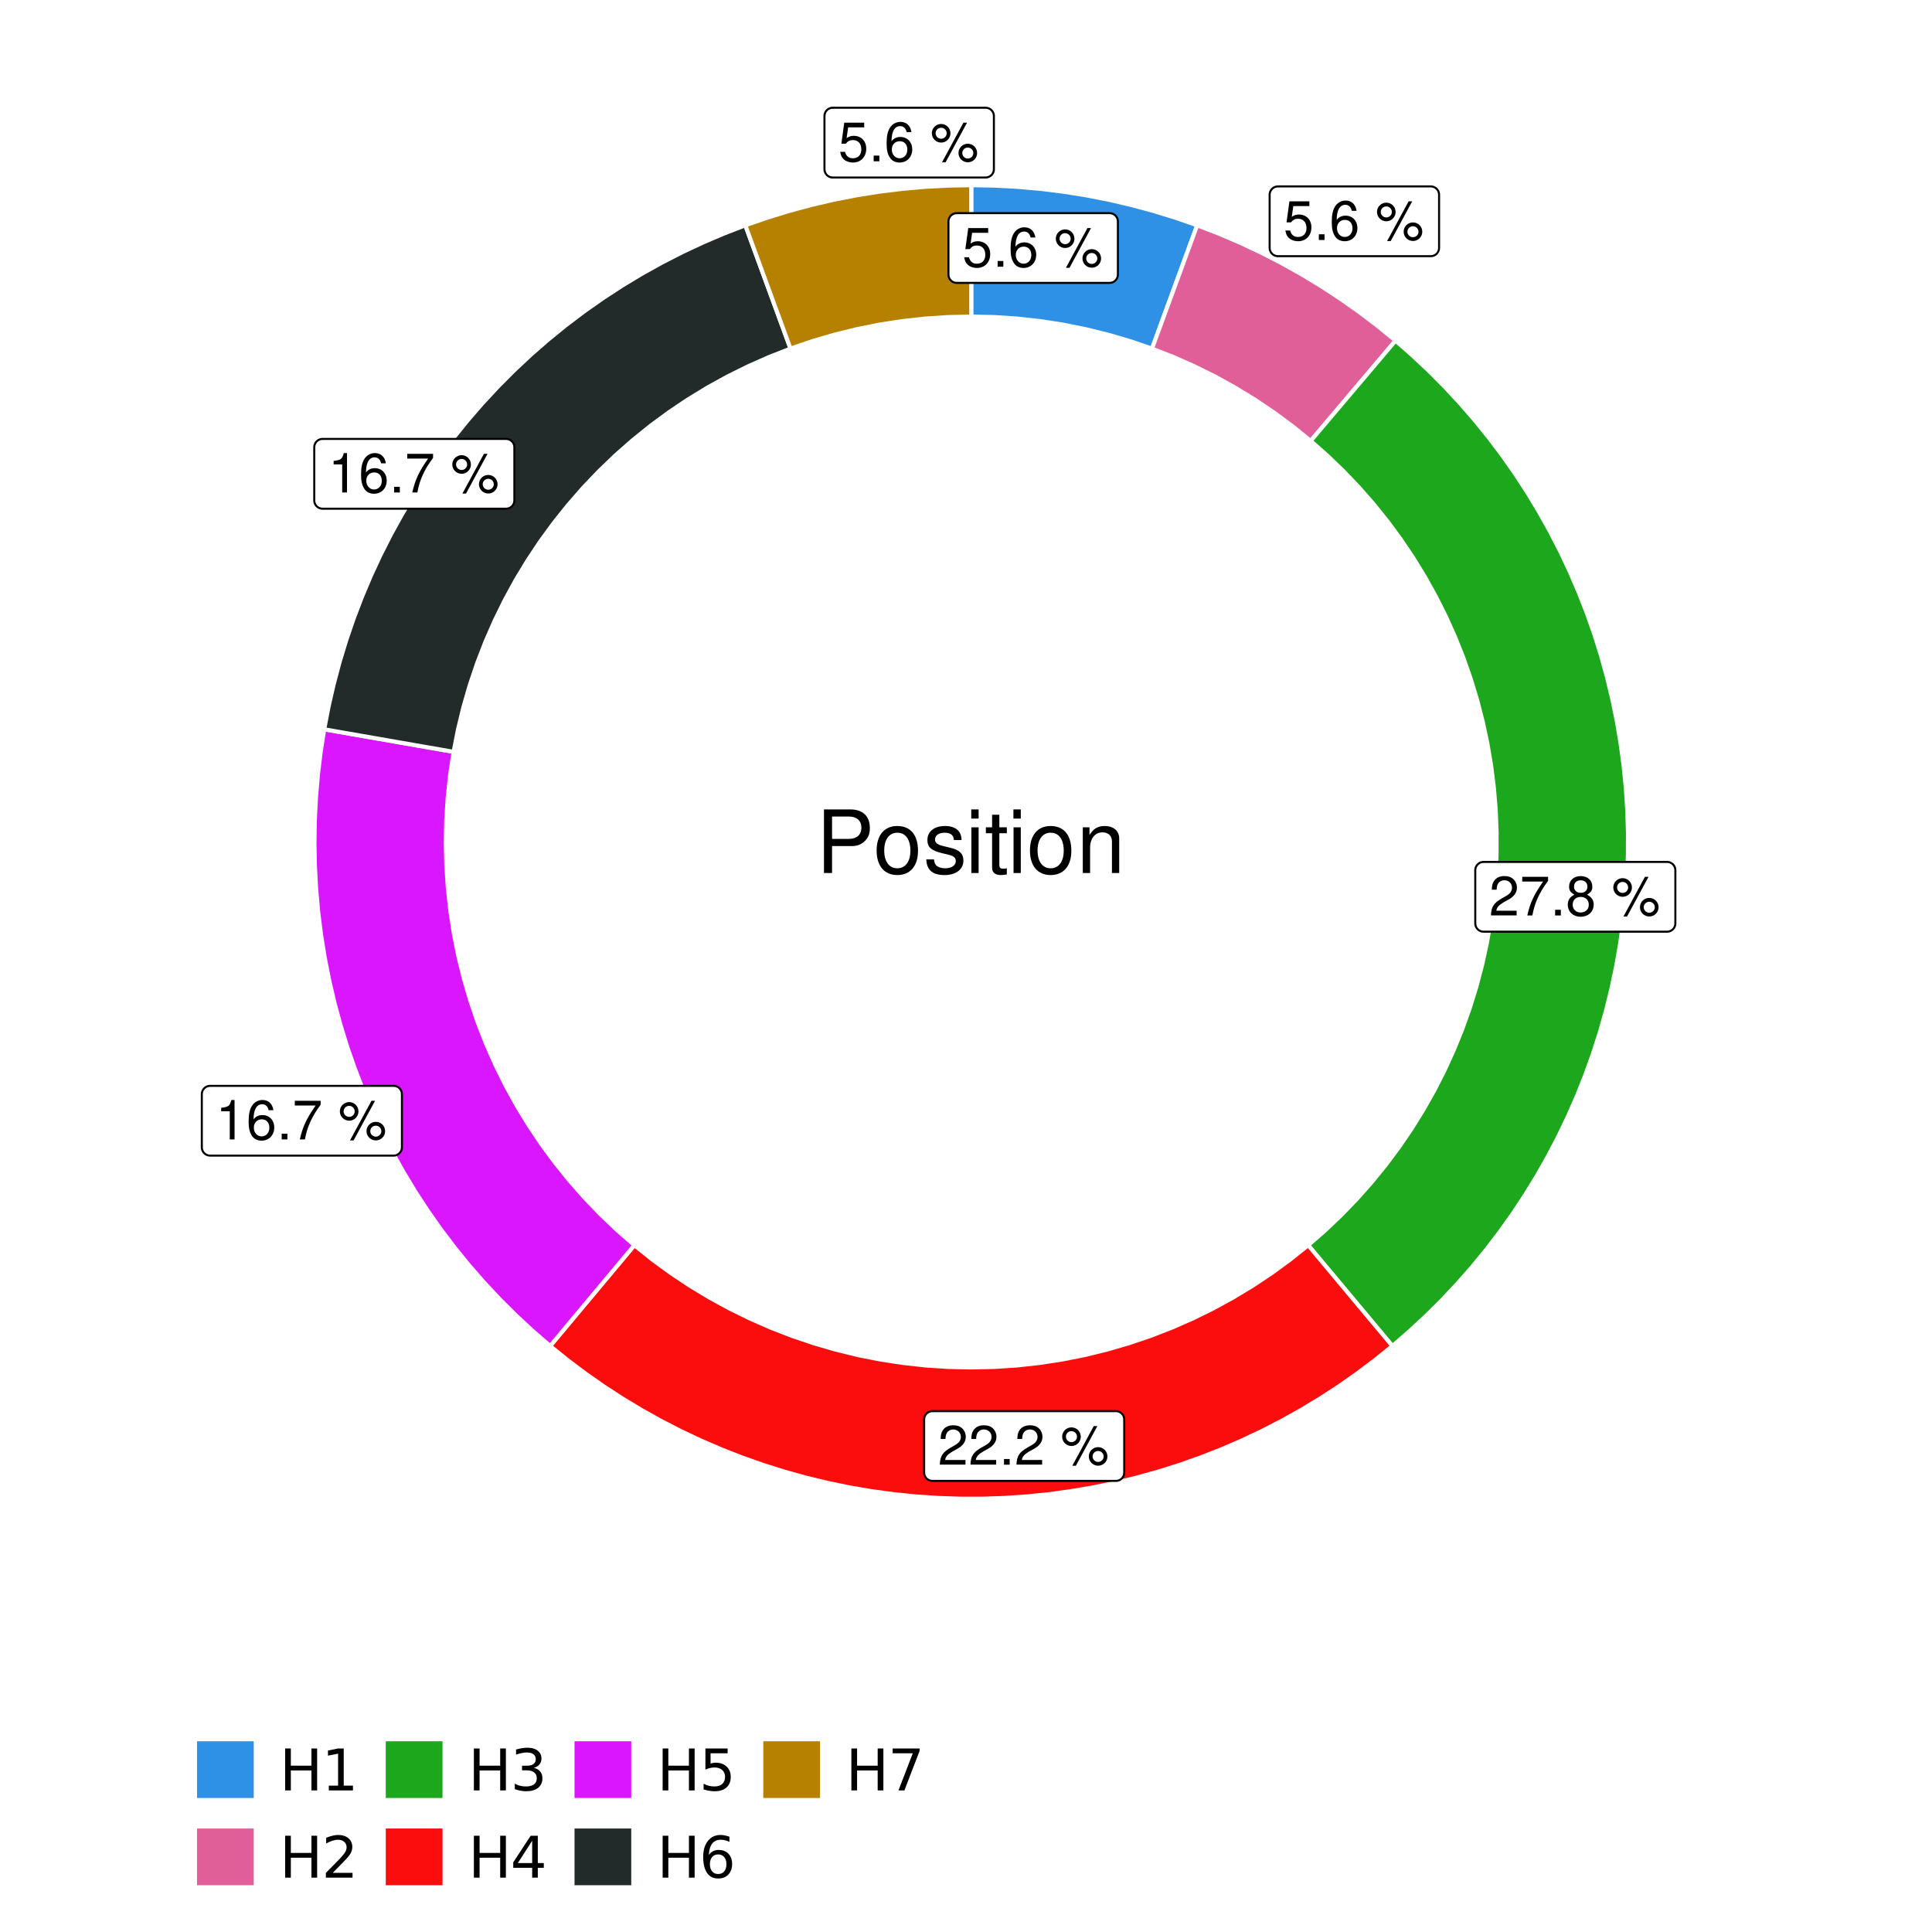 <?xml version="1.0" encoding="UTF-8"?>
<svg xmlns="http://www.w3.org/2000/svg" xmlns:xlink="http://www.w3.org/1999/xlink" width="504pt" height="504pt" viewBox="0 0 504 504" version="1.1">
<defs>
<g>
<symbol overflow="visible" id="glyph0-0">
<path style="stroke:none;" d=""/>
</symbol>
<symbol overflow="visible" id="glyph0-1">
<path style="stroke:none;" d="M 6.766 -10.078 L 1.562 -10.078 L 0.812 -4.594 L 1.969 -4.594 C 2.547 -5.297 3.031 -5.531 3.828 -5.531 C 5.172 -5.531 6.016 -4.609 6.016 -3.109 C 6.016 -1.656 5.172 -0.781 3.812 -0.781 C 2.719 -0.781 2.047 -1.344 1.75 -2.469 L 0.5 -2.469 C 0.672 -1.656 0.812 -1.25 1.109 -0.875 C 1.672 -0.109 2.703 0.328 3.844 0.328 C 5.875 0.328 7.297 -1.156 7.297 -3.281 C 7.297 -5.281 5.969 -6.641 4.031 -6.641 C 3.328 -6.641 2.766 -6.453 2.172 -6.031 L 2.578 -8.844 L 6.766 -8.844 Z M 6.766 -10.078 "/>
</symbol>
<symbol overflow="visible" id="glyph0-2">
<path style="stroke:none;" d="M 2.719 -1.484 L 1.234 -1.484 L 1.234 0 L 2.719 0 Z M 2.719 -1.484 "/>
</symbol>
<symbol overflow="visible" id="glyph0-3">
<path style="stroke:none;" d="M 7.078 -7.609 C 6.844 -9.281 5.766 -10.281 4.219 -10.281 C 3.109 -10.281 2.125 -9.734 1.516 -8.812 C 0.875 -7.812 0.609 -6.562 0.609 -4.688 C 0.609 -2.953 0.859 -1.859 1.469 -0.953 C 2 -0.109 2.891 0.328 4 0.328 C 5.922 0.328 7.297 -1.109 7.297 -3.109 C 7.297 -5 6.016 -6.344 4.203 -6.344 C 3.219 -6.344 2.438 -5.969 1.891 -5.219 C 1.906 -7.766 2.703 -9.172 4.141 -9.172 C 5.016 -9.172 5.625 -8.609 5.828 -7.609 Z M 4.047 -5.234 C 5.266 -5.234 6.016 -4.375 6.016 -3.016 C 6.016 -1.719 5.156 -0.781 4.016 -0.781 C 2.844 -0.781 1.969 -1.766 1.969 -3.078 C 1.969 -4.344 2.812 -5.234 4.047 -5.234 Z M 4.047 -5.234 "/>
</symbol>
<symbol overflow="visible" id="glyph0-4">
<path style="stroke:none;" d=""/>
</symbol>
<symbol overflow="visible" id="glyph0-5">
<path style="stroke:none;" d="M 2.828 -9.734 C 1.5 -9.734 0.406 -8.641 0.406 -7.312 C 0.406 -5.969 1.5 -4.875 2.844 -4.875 C 4.172 -4.875 5.266 -5.969 5.266 -7.281 C 5.266 -8.656 4.188 -9.734 2.828 -9.734 Z M 2.828 -8.75 C 3.641 -8.75 4.281 -8.109 4.281 -7.297 C 4.281 -6.516 3.625 -5.875 2.844 -5.875 C 2.047 -5.875 1.391 -6.516 1.391 -7.312 C 1.391 -8.109 2.031 -8.75 2.828 -8.75 Z M 8.656 -10.078 L 3.047 0.281 L 3.984 0.281 L 9.594 -10.078 Z M 9.781 -4.578 C 8.453 -4.578 7.359 -3.5 7.359 -2.156 C 7.359 -0.812 8.453 0.266 9.797 0.266 C 11.125 0.266 12.219 -0.812 12.219 -2.141 C 12.219 -3.5 11.141 -4.578 9.781 -4.578 Z M 9.781 -3.578 C 10.594 -3.578 11.234 -2.938 11.234 -2.141 C 11.234 -1.359 10.578 -0.719 9.797 -0.719 C 8.984 -0.719 8.344 -1.359 8.344 -2.156 C 8.344 -2.938 8.984 -3.578 9.781 -3.578 Z M 9.781 -3.578 "/>
</symbol>
<symbol overflow="visible" id="glyph0-6">
<path style="stroke:none;" d="M 7.188 -1.234 L 1.891 -1.234 C 2.016 -2.094 2.469 -2.625 3.719 -3.391 L 5.141 -4.188 C 6.547 -4.969 7.266 -6.016 7.266 -7.281 C 7.266 -8.141 6.922 -8.922 6.328 -9.484 C 5.734 -10.031 4.984 -10.281 4.031 -10.281 C 2.766 -10.281 1.812 -9.828 1.25 -8.938 C 0.891 -8.406 0.734 -7.766 0.719 -6.719 L 1.969 -6.719 C 2 -7.422 2.094 -7.828 2.266 -8.172 C 2.594 -8.797 3.234 -9.188 4 -9.188 C 5.141 -9.188 5.984 -8.359 5.984 -7.25 C 5.984 -6.422 5.516 -5.719 4.625 -5.203 L 3.312 -4.438 C 1.203 -3.234 0.594 -2.266 0.484 -0.016 L 7.188 -0.016 Z M 7.188 -1.234 "/>
</symbol>
<symbol overflow="visible" id="glyph0-7">
<path style="stroke:none;" d="M 7.391 -10.078 L 0.656 -10.078 L 0.656 -8.844 L 6.094 -8.844 C 3.703 -5.422 2.719 -3.312 1.969 0 L 3.297 0 C 3.859 -3.234 5.125 -6 7.391 -9.031 Z M 7.391 -10.078 "/>
</symbol>
<symbol overflow="visible" id="glyph0-8">
<path style="stroke:none;" d="M 5.562 -5.422 C 6.609 -6.062 6.938 -6.562 6.938 -7.531 C 6.938 -9.156 5.703 -10.281 3.906 -10.281 C 2.141 -10.281 0.875 -9.156 0.875 -7.547 C 0.875 -6.562 1.203 -6.078 2.25 -5.422 C 1.094 -4.828 0.531 -4 0.531 -2.859 C 0.531 -0.984 1.906 0.328 3.906 0.328 C 5.906 0.328 7.297 -0.984 7.297 -2.859 C 7.297 -4 6.719 -4.828 5.562 -5.422 Z M 3.906 -9.172 C 4.984 -9.172 5.656 -8.531 5.656 -7.5 C 5.656 -6.547 4.969 -5.906 3.906 -5.906 C 2.844 -5.906 2.156 -6.547 2.156 -7.531 C 2.156 -8.531 2.844 -9.172 3.906 -9.172 Z M 3.906 -4.844 C 5.156 -4.844 6.016 -4.031 6.016 -2.828 C 6.016 -1.594 5.172 -0.781 3.875 -0.781 C 2.656 -0.781 1.812 -1.625 1.812 -2.812 C 1.812 -4.031 2.641 -4.844 3.906 -4.844 Z M 3.906 -4.844 "/>
</symbol>
<symbol overflow="visible" id="glyph0-9">
<path style="stroke:none;" d="M 3.688 -7.328 L 3.688 0 L 4.938 0 L 4.938 -10.281 L 4.109 -10.281 C 3.672 -8.703 3.391 -8.484 1.453 -8.234 L 1.453 -7.328 Z M 3.688 -7.328 "/>
</symbol>
<symbol overflow="visible" id="glyph1-0">
<path style="stroke:none;" d=""/>
</symbol>
<symbol overflow="visible" id="glyph1-1">
<path style="stroke:none;" d="M 4.188 -7.031 L 9.406 -7.031 C 10.703 -7.031 11.719 -7.422 12.609 -8.219 C 13.609 -9.125 14.047 -10.203 14.047 -11.719 C 14.047 -14.844 12.203 -16.594 8.922 -16.594 L 2.078 -16.594 L 2.078 0 L 4.188 0 Z M 4.188 -8.906 L 4.188 -14.734 L 8.609 -14.734 C 10.625 -14.734 11.844 -13.641 11.844 -11.812 C 11.844 -10 10.625 -8.906 8.609 -8.906 Z M 4.188 -8.906 "/>
</symbol>
<symbol overflow="visible" id="glyph1-2">
<path style="stroke:none;" d="M 6.188 -12.266 C 2.828 -12.266 0.812 -9.875 0.812 -5.875 C 0.812 -1.844 2.828 0.531 6.219 0.531 C 9.578 0.531 11.609 -1.859 11.609 -5.781 C 11.609 -9.922 9.656 -12.266 6.188 -12.266 Z M 6.219 -10.516 C 8.359 -10.516 9.625 -8.766 9.625 -5.812 C 9.625 -2.984 8.312 -1.234 6.219 -1.234 C 4.094 -1.234 2.797 -2.984 2.797 -5.875 C 2.797 -8.766 4.094 -10.516 6.219 -10.516 Z M 6.219 -10.516 "/>
</symbol>
<symbol overflow="visible" id="glyph1-3">
<path style="stroke:none;" d="M 9.969 -8.609 C 9.953 -10.953 8.406 -12.266 5.641 -12.266 C 2.875 -12.266 1.062 -10.844 1.062 -8.625 C 1.062 -6.766 2.031 -5.875 4.844 -5.188 L 6.625 -4.766 C 7.938 -4.438 8.469 -3.969 8.469 -3.125 C 8.469 -1.984 7.359 -1.234 5.688 -1.234 C 4.672 -1.234 3.797 -1.531 3.328 -2.031 C 3.031 -2.375 2.891 -2.703 2.781 -3.547 L 0.781 -3.547 C 0.859 -0.797 2.406 0.531 5.531 0.531 C 8.531 0.531 10.453 -0.953 10.453 -3.25 C 10.453 -5.031 9.453 -6.016 7.078 -6.578 L 5.266 -7.016 C 3.703 -7.375 3.047 -7.875 3.047 -8.719 C 3.047 -9.828 4.031 -10.516 5.578 -10.516 C 7.109 -10.516 7.922 -9.859 7.969 -8.609 Z M 9.969 -8.609 "/>
</symbol>
<symbol overflow="visible" id="glyph1-4">
<path style="stroke:none;" d="M 3.422 -11.922 L 1.531 -11.922 L 1.531 0 L 3.422 0 Z M 3.422 -16.594 L 1.5 -16.594 L 1.5 -14.203 L 3.422 -14.203 Z M 3.422 -16.594 "/>
</symbol>
<symbol overflow="visible" id="glyph1-5">
<path style="stroke:none;" d="M 5.781 -11.922 L 3.828 -11.922 L 3.828 -15.203 L 1.938 -15.203 L 1.938 -11.922 L 0.312 -11.922 L 0.312 -10.375 L 1.938 -10.375 L 1.938 -1.359 C 1.938 -0.141 2.75 0.531 4.234 0.531 C 4.734 0.531 5.141 0.484 5.781 0.359 L 5.781 -1.234 C 5.516 -1.156 5.266 -1.141 4.875 -1.141 C 4.047 -1.141 3.828 -1.359 3.828 -2.203 L 3.828 -10.375 L 5.781 -10.375 Z M 5.781 -11.922 "/>
</symbol>
<symbol overflow="visible" id="glyph1-6">
<path style="stroke:none;" d="M 1.594 -11.922 L 1.594 0 L 3.5 0 L 3.5 -6.578 C 3.5 -9.016 4.781 -10.609 6.734 -10.609 C 8.234 -10.609 9.203 -9.703 9.203 -8.266 L 9.203 0 L 11.094 0 L 11.094 -9.016 C 11.094 -11 9.609 -12.266 7.312 -12.266 C 5.531 -12.266 4.391 -11.594 3.344 -9.922 L 3.344 -11.922 Z M 1.594 -11.922 "/>
</symbol>
<symbol overflow="visible" id="glyph2-0">
<path style="stroke:none;" d="M 0.75 2.656 L 0.75 -10.578 L 8.25 -10.578 L 8.25 2.656 Z M 1.594 1.812 L 7.406 1.812 L 7.406 -9.734 L 1.594 -9.734 Z M 1.594 1.812 "/>
</symbol>
<symbol overflow="visible" id="glyph2-1">
<path style="stroke:none;" d="M 1.469 -10.938 L 2.953 -10.938 L 2.953 -6.453 L 8.328 -6.453 L 8.328 -10.938 L 9.812 -10.938 L 9.812 0 L 8.328 0 L 8.328 -5.203 L 2.953 -5.203 L 2.953 0 L 1.469 0 Z M 1.469 -10.938 "/>
</symbol>
<symbol overflow="visible" id="glyph2-2">
<path style="stroke:none;" d="M 1.859 -1.25 L 4.281 -1.25 L 4.281 -9.594 L 1.641 -9.062 L 1.641 -10.406 L 4.266 -10.938 L 5.75 -10.938 L 5.75 -1.25 L 8.156 -1.25 L 8.156 0 L 1.859 0 Z M 1.859 -1.25 "/>
</symbol>
<symbol overflow="visible" id="glyph2-3">
<path style="stroke:none;" d="M 2.875 -1.25 L 8.047 -1.25 L 8.047 0 L 1.094 0 L 1.094 -1.25 C 1.656 -1.82 2.422 -2.598 3.391 -3.578 C 4.359 -4.555 4.969 -5.191 5.219 -5.484 C 5.695 -6.016 6.031 -6.461 6.219 -6.828 C 6.406 -7.203 6.5 -7.566 6.5 -7.922 C 6.5 -8.504 6.297 -8.977 5.891 -9.344 C 5.484 -9.707 4.953 -9.891 4.297 -9.891 C 3.828 -9.891 3.332 -9.805 2.812 -9.641 C 2.301 -9.484 1.754 -9.238 1.172 -8.906 L 1.172 -10.406 C 1.766 -10.645 2.32 -10.828 2.844 -10.953 C 3.363 -11.078 3.836 -11.141 4.266 -11.141 C 5.398 -11.141 6.301 -10.852 6.969 -10.281 C 7.645 -9.719 7.984 -8.961 7.984 -8.016 C 7.984 -7.566 7.898 -7.141 7.734 -6.734 C 7.566 -6.328 7.258 -5.852 6.812 -5.312 C 6.688 -5.164 6.297 -4.754 5.641 -4.078 C 4.992 -3.398 4.07 -2.457 2.875 -1.25 Z M 2.875 -1.25 "/>
</symbol>
<symbol overflow="visible" id="glyph2-4">
<path style="stroke:none;" d="M 6.094 -5.891 C 6.801 -5.742 7.352 -5.43 7.75 -4.953 C 8.145 -4.473 8.344 -3.879 8.344 -3.172 C 8.344 -2.098 7.969 -1.266 7.219 -0.672 C 6.477 -0.078 5.426 0.219 4.062 0.219 C 3.602 0.219 3.129 0.172 2.641 0.078 C 2.16 -0.016 1.66 -0.148 1.141 -0.328 L 1.141 -1.766 C 1.555 -1.523 2.004 -1.344 2.484 -1.219 C 2.973 -1.094 3.484 -1.031 4.016 -1.031 C 4.941 -1.031 5.648 -1.211 6.141 -1.578 C 6.629 -1.941 6.875 -2.473 6.875 -3.172 C 6.875 -3.816 6.645 -4.32 6.188 -4.688 C 5.738 -5.051 5.113 -5.234 4.312 -5.234 L 3.031 -5.234 L 3.031 -6.453 L 4.359 -6.453 C 5.086 -6.453 5.645 -6.598 6.031 -6.891 C 6.414 -7.18 6.609 -7.598 6.609 -8.141 C 6.609 -8.703 6.41 -9.133 6.016 -9.438 C 5.617 -9.738 5.051 -9.891 4.312 -9.891 C 3.906 -9.891 3.469 -9.844 3 -9.75 C 2.539 -9.664 2.031 -9.531 1.469 -9.344 L 1.469 -10.672 C 2.031 -10.828 2.555 -10.941 3.047 -11.016 C 3.535 -11.098 4 -11.141 4.438 -11.141 C 5.562 -11.141 6.453 -10.883 7.109 -10.375 C 7.766 -9.863 8.094 -9.172 8.094 -8.297 C 8.094 -7.691 7.914 -7.18 7.562 -6.766 C 7.219 -6.348 6.727 -6.055 6.094 -5.891 Z M 6.094 -5.891 "/>
</symbol>
<symbol overflow="visible" id="glyph2-5">
<path style="stroke:none;" d="M 5.672 -9.641 L 1.938 -3.812 L 5.672 -3.812 Z M 5.281 -10.938 L 7.141 -10.938 L 7.141 -3.812 L 8.703 -3.812 L 8.703 -2.578 L 7.141 -2.578 L 7.141 0 L 5.672 0 L 5.672 -2.578 L 0.734 -2.578 L 0.734 -4 Z M 5.281 -10.938 "/>
</symbol>
<symbol overflow="visible" id="glyph2-6">
<path style="stroke:none;" d="M 1.625 -10.938 L 7.422 -10.938 L 7.422 -9.688 L 2.969 -9.688 L 2.969 -7.016 C 3.188 -7.086 3.398 -7.141 3.609 -7.172 C 3.828 -7.211 4.047 -7.234 4.266 -7.234 C 5.484 -7.234 6.445 -6.895 7.156 -6.219 C 7.875 -5.551 8.234 -4.648 8.234 -3.516 C 8.234 -2.336 7.863 -1.422 7.125 -0.766 C 6.395 -0.109 5.363 0.219 4.031 0.219 C 3.57 0.219 3.102 0.176 2.625 0.094 C 2.156 0.02 1.664 -0.094 1.156 -0.25 L 1.156 -1.75 C 1.594 -1.508 2.047 -1.328 2.516 -1.203 C 2.984 -1.086 3.477 -1.031 4 -1.031 C 4.852 -1.031 5.523 -1.25 6.016 -1.688 C 6.504 -2.133 6.75 -2.742 6.75 -3.516 C 6.75 -4.273 6.504 -4.875 6.016 -5.312 C 5.523 -5.758 4.852 -5.984 4 -5.984 C 3.602 -5.984 3.207 -5.938 2.812 -5.844 C 2.426 -5.758 2.031 -5.625 1.625 -5.438 Z M 1.625 -10.938 "/>
</symbol>
<symbol overflow="visible" id="glyph2-7">
<path style="stroke:none;" d="M 4.953 -6.062 C 4.285 -6.062 3.758 -5.832 3.375 -5.375 C 2.988 -4.914 2.797 -4.297 2.797 -3.516 C 2.797 -2.723 2.988 -2.098 3.375 -1.641 C 3.758 -1.18 4.285 -0.953 4.953 -0.953 C 5.617 -0.953 6.145 -1.18 6.531 -1.641 C 6.914 -2.098 7.109 -2.723 7.109 -3.516 C 7.109 -4.297 6.914 -4.914 6.531 -5.375 C 6.145 -5.832 5.617 -6.062 4.953 -6.062 Z M 7.891 -10.688 L 7.891 -9.344 C 7.516 -9.52 7.141 -9.656 6.766 -9.75 C 6.391 -9.844 6.016 -9.891 5.641 -9.891 C 4.66 -9.891 3.91 -9.555 3.391 -8.891 C 2.879 -8.234 2.586 -7.238 2.516 -5.906 C 2.805 -6.332 3.164 -6.66 3.594 -6.891 C 4.031 -7.117 4.516 -7.234 5.047 -7.234 C 6.141 -7.234 7.004 -6.898 7.641 -6.234 C 8.273 -5.566 8.594 -4.66 8.594 -3.516 C 8.594 -2.391 8.258 -1.484 7.594 -0.797 C 6.938 -0.117 6.055 0.219 4.953 0.219 C 3.68 0.219 2.711 -0.266 2.047 -1.234 C 1.379 -2.211 1.047 -3.617 1.047 -5.453 C 1.047 -7.18 1.457 -8.562 2.281 -9.594 C 3.102 -10.625 4.203 -11.141 5.578 -11.141 C 5.953 -11.141 6.328 -11.098 6.703 -11.016 C 7.078 -10.941 7.473 -10.832 7.891 -10.688 Z M 7.891 -10.688 "/>
</symbol>
<symbol overflow="visible" id="glyph2-8">
<path style="stroke:none;" d="M 1.234 -10.938 L 8.266 -10.938 L 8.266 -10.312 L 4.297 0 L 2.75 0 L 6.484 -9.688 L 1.234 -9.688 Z M 1.234 -10.938 "/>
</symbol>
</g>
<clipPath id="clip1">
  <path d="M 30.98 0 L 473.023 0 L 473.023 504 L 30.98 504 Z M 30.98 0 "/>
</clipPath>
<clipPath id="clip2">
  <path d="M 39.199 5.48 L 467.543 5.48 L 467.543 433.824 L 39.199 433.824 Z M 39.199 5.48 "/>
</clipPath>
</defs>
<g id="surface4">
<rect x="0" y="0" width="504" height="504" style="fill:rgb(100%,100%,100%);fill-opacity:1;stroke:none;"/>
<g clip-path="url(#clip1)" clip-rule="nonzero">
<path style="fill-rule:nonzero;fill:rgb(100%,100%,100%);fill-opacity:1;stroke-width:1.067;stroke-linecap:round;stroke-linejoin:round;stroke:rgb(100%,100%,100%);stroke-opacity:1;stroke-miterlimit:10;" d="M 30.98 504 L 473.023 504 L 473.023 0 L 30.98 0 Z M 30.98 504 "/>
</g>
<g clip-path="url(#clip2)" clip-rule="nonzero">
<path style=" stroke:none;fill-rule:nonzero;fill:rgb(100%,100%,100%);fill-opacity:1;" d="M 39.199 433.824 L 467.543 433.824 L 467.543 5.48 L 39.199 5.48 Z M 39.199 433.824 "/>
</g>
<path style="fill-rule:nonzero;fill:rgb(18.039%,56.863%,89.804%);fill-opacity:1;stroke-width:1.067;stroke-linecap:butt;stroke-linejoin:miter;stroke:rgb(100%,100%,100%);stroke-opacity:1;stroke-miterlimit:10;" d="M 300.52 90.945 L 302.879 84.512 L 305.234 78.074 L 307.594 71.641 L 309.949 65.203 L 312.309 58.77 L 306.621 56.801 L 300.871 55.031 L 295.062 53.465 L 289.203 52.102 L 283.297 50.949 L 277.355 50 L 271.387 49.266 L 265.395 48.734 L 259.387 48.418 L 253.371 48.312 L 253.371 82.582 L 259.383 82.715 L 265.387 83.109 L 271.367 83.77 L 277.312 84.688 L 283.211 85.871 L 289.055 87.309 L 294.828 89 Z M 300.52 90.945 "/>
<path style="fill-rule:nonzero;fill:rgb(88.235%,37.255%,60%);fill-opacity:1;stroke-width:1.067;stroke-linecap:butt;stroke-linejoin:miter;stroke:rgb(100%,100%,100%);stroke-opacity:1;stroke-miterlimit:10;" d="M 341.914 115.02 L 346.344 109.789 L 350.77 104.555 L 355.195 99.324 L 359.625 94.094 L 364.051 88.859 L 359.391 85.055 L 354.602 81.418 L 349.684 77.949 L 344.652 74.652 L 339.504 71.539 L 334.25 68.605 L 328.898 65.859 L 323.453 63.301 L 317.918 60.938 L 312.309 58.77 L 309.949 65.203 L 307.594 71.641 L 305.234 78.074 L 302.879 84.512 L 300.52 90.945 L 306.121 93.141 L 311.621 95.574 L 317.012 98.25 L 322.277 101.16 L 327.41 104.297 L 332.398 107.66 L 337.238 111.234 Z M 341.914 115.02 "/>
<path style="fill-rule:nonzero;fill:rgb(10.98%,65.49%,10.98%);fill-opacity:1;stroke-width:1.067;stroke-linecap:butt;stroke-linejoin:miter;stroke:rgb(100%,100%,100%);stroke-opacity:1;stroke-miterlimit:10;" d="M 341.258 324.836 L 345.652 330.098 L 354.441 340.613 L 358.836 345.875 L 363.23 351.133 L 367.656 347.301 L 371.953 343.32 L 376.109 339.199 L 380.125 334.934 L 383.992 330.535 L 387.703 326.004 L 391.258 321.352 L 394.656 316.582 L 397.883 311.695 L 400.945 306.703 L 403.836 301.609 L 406.547 296.418 L 409.082 291.141 L 411.434 285.777 L 413.602 280.336 L 415.582 274.824 L 417.371 269.25 L 418.973 263.617 L 420.375 257.93 L 421.586 252.199 L 422.602 246.434 L 423.418 240.633 L 424.035 234.809 L 424.453 228.969 L 424.672 223.117 L 424.691 217.262 L 424.508 211.406 L 424.129 205.562 L 423.547 199.734 L 422.766 193.934 L 421.789 188.156 L 420.613 182.422 L 419.242 176.727 L 417.68 171.082 L 415.926 165.496 L 413.977 159.973 L 411.844 154.52 L 409.527 149.141 L 407.027 143.848 L 404.344 138.641 L 401.488 133.527 L 398.457 128.516 L 395.258 123.609 L 391.895 118.816 L 388.367 114.141 L 384.684 109.59 L 380.844 105.168 L 376.859 100.879 L 372.727 96.727 L 368.457 92.719 L 364.051 88.859 L 359.625 94.094 L 355.195 99.324 L 350.77 104.555 L 346.344 109.789 L 341.914 115.02 L 346.281 118.879 L 350.48 122.918 L 354.504 127.133 L 358.348 131.516 L 362 136.059 L 365.453 140.75 L 368.707 145.586 L 371.75 150.555 L 374.578 155.648 L 377.191 160.859 L 379.578 166.176 L 381.738 171.586 L 383.664 177.086 L 385.355 182.664 L 386.809 188.309 L 388.02 194.008 L 388.988 199.754 L 389.711 205.535 L 390.188 211.344 L 390.418 217.168 L 390.398 222.996 L 390.133 228.816 L 389.621 234.621 L 388.859 240.398 L 387.855 246.141 L 386.609 251.832 L 385.121 257.465 L 383.395 263.031 L 381.434 268.52 L 379.238 273.918 L 376.82 279.219 L 374.176 284.414 L 371.312 289.488 L 368.238 294.441 L 364.957 299.254 L 361.473 303.926 L 357.793 308.445 L 353.922 312.801 L 349.875 316.992 L 345.648 321.008 Z M 341.258 324.836 "/>
<path style="fill-rule:nonzero;fill:rgb(98.431%,5.098%,5.098%);fill-opacity:1;stroke-width:1.067;stroke-linecap:butt;stroke-linejoin:miter;stroke:rgb(100%,100%,100%);stroke-opacity:1;stroke-miterlimit:10;" d="M 165.484 324.836 L 161.09 330.098 L 152.301 340.613 L 147.906 345.875 L 143.512 351.133 L 148.039 354.789 L 152.688 358.285 L 157.449 361.625 L 162.324 364.797 L 167.305 367.805 L 172.383 370.641 L 177.555 373.305 L 182.816 375.789 L 188.156 378.094 L 193.57 380.215 L 199.059 382.152 L 204.605 383.902 L 210.207 385.465 L 215.863 386.832 L 221.559 388.012 L 227.293 388.992 L 233.055 389.781 L 238.844 390.371 L 244.648 390.766 L 250.461 390.965 L 256.277 390.965 L 262.094 390.766 L 267.895 390.371 L 273.684 389.781 L 279.445 388.992 L 285.18 388.012 L 290.879 386.832 L 296.531 385.465 L 302.133 383.902 L 307.684 382.152 L 313.168 380.215 L 318.582 378.094 L 323.926 375.789 L 329.184 373.305 L 334.355 370.641 L 339.434 367.805 L 344.414 364.797 L 349.289 361.625 L 354.055 358.285 L 358.703 354.789 L 363.23 351.133 L 358.836 345.875 L 354.441 340.613 L 345.652 330.098 L 341.258 324.836 L 336.598 328.559 L 331.785 332.078 L 326.82 335.379 L 321.719 338.465 L 316.488 341.324 L 311.137 343.953 L 305.676 346.348 L 300.117 348.504 L 294.469 350.414 L 288.742 352.078 L 282.949 353.492 L 277.102 354.652 L 271.207 355.555 L 265.281 356.203 L 259.332 356.594 L 253.371 356.723 L 247.41 356.594 L 241.461 356.203 L 235.531 355.555 L 229.637 354.652 L 223.789 353.492 L 217.996 352.078 L 212.273 350.414 L 206.625 348.504 L 201.062 346.348 L 195.605 343.953 L 190.254 341.324 L 185.02 338.465 L 179.918 335.379 L 174.957 332.078 L 170.141 328.559 Z M 165.484 324.836 "/>
<path style="fill-rule:nonzero;fill:rgb(85.49%,8.627%,100%);fill-opacity:1;stroke-width:1.067;stroke-linecap:butt;stroke-linejoin:miter;stroke:rgb(100%,100%,100%);stroke-opacity:1;stroke-miterlimit:10;" d="M 118.332 196.133 L 111.582 194.957 L 104.828 193.781 L 98.078 192.605 L 91.324 191.43 L 84.574 190.25 L 83.648 196.16 L 82.934 202.098 L 82.426 208.059 L 82.125 214.031 L 82.031 220.008 L 82.148 225.988 L 82.477 231.961 L 83.008 237.918 L 83.75 243.852 L 84.699 249.758 L 85.852 255.625 L 87.207 261.449 L 88.77 267.223 L 90.527 272.938 L 92.488 278.59 L 94.645 284.168 L 96.992 289.668 L 99.531 295.082 L 102.258 300.406 L 105.168 305.629 L 108.258 310.75 L 111.523 315.758 L 114.965 320.652 L 118.574 325.418 L 122.348 330.059 L 126.281 334.566 L 130.367 338.93 L 134.605 343.148 L 138.988 347.219 L 143.512 351.133 L 147.906 345.875 L 152.301 340.613 L 161.09 330.098 L 165.484 324.836 L 160.977 320.902 L 156.648 316.777 L 152.504 312.465 L 148.551 307.977 L 144.801 303.32 L 141.254 298.508 L 137.922 293.539 L 134.809 288.434 L 131.918 283.199 L 129.262 277.84 L 126.844 272.371 L 124.664 266.801 L 122.73 261.141 L 121.043 255.406 L 119.609 249.598 L 118.434 243.734 L 117.512 237.828 L 116.848 231.883 L 116.441 225.918 L 116.301 219.938 L 116.418 213.957 L 116.797 207.992 L 117.434 202.043 Z M 118.332 196.133 "/>
<path style="fill-rule:nonzero;fill:rgb(13.333%,16.471%,16.471%);fill-opacity:1;stroke-width:1.067;stroke-linecap:butt;stroke-linejoin:miter;stroke:rgb(100%,100%,100%);stroke-opacity:1;stroke-miterlimit:10;" d="M 206.219 90.945 L 203.863 84.512 L 201.504 78.074 L 199.148 71.641 L 196.789 65.203 L 194.434 58.77 L 188.855 60.926 L 183.355 63.273 L 177.938 65.812 L 172.617 68.539 L 167.391 71.449 L 162.27 74.539 L 157.262 77.809 L 152.371 81.246 L 147.602 84.855 L 142.961 88.629 L 138.457 92.562 L 134.09 96.652 L 129.871 100.887 L 125.801 105.27 L 121.887 109.793 L 118.133 114.449 L 114.543 119.23 L 111.125 124.137 L 107.879 129.16 L 104.809 134.293 L 101.918 139.531 L 99.215 144.863 L 96.699 150.289 L 94.375 155.801 L 92.242 161.387 L 90.309 167.047 L 88.57 172.77 L 87.035 178.547 L 85.703 184.379 L 84.574 190.25 L 91.324 191.43 L 98.078 192.605 L 104.828 193.781 L 111.582 194.957 L 118.332 196.133 L 119.488 190.266 L 120.895 184.453 L 122.559 178.707 L 124.469 173.039 L 126.625 167.461 L 129.02 161.984 L 131.656 156.613 L 134.52 151.363 L 137.613 146.246 L 140.926 141.266 L 144.449 136.438 L 148.184 131.766 L 152.117 127.258 L 156.246 122.93 L 160.555 118.785 L 165.043 114.836 L 169.699 111.082 L 174.516 107.535 L 179.48 104.203 L 184.586 101.09 L 189.824 98.203 L 195.184 95.547 L 200.652 93.125 Z M 206.219 90.945 "/>
<path style="fill-rule:nonzero;fill:rgb(71.373%,50.588%,0%);fill-opacity:1;stroke-width:1.067;stroke-linecap:butt;stroke-linejoin:miter;stroke:rgb(100%,100%,100%);stroke-opacity:1;stroke-miterlimit:10;" d="M 253.371 82.582 L 253.371 48.312 L 247.355 48.418 L 241.348 48.734 L 235.352 49.266 L 229.383 50 L 223.441 50.949 L 217.535 52.102 L 211.676 53.465 L 205.867 55.031 L 200.117 56.801 L 194.434 58.77 L 196.789 65.203 L 199.148 71.641 L 201.504 78.074 L 203.863 84.512 L 206.219 90.945 L 211.914 89 L 217.688 87.309 L 223.527 85.871 L 229.426 84.688 L 235.371 83.77 L 241.352 83.109 L 247.355 82.715 Z M 253.371 82.582 "/>
<path style="fill-rule:nonzero;fill:rgb(100%,100%,100%);fill-opacity:1;stroke-width:0.533;stroke-linecap:round;stroke-linejoin:round;stroke:rgb(0%,0%,0%);stroke-opacity:1;stroke-miterlimit:10;" d="M 249.578 73.801 L 289.461 73.801 L 289.371 73.801 L 289.719 73.785 L 290.062 73.715 L 290.387 73.594 L 290.688 73.418 L 290.957 73.199 L 291.188 72.938 L 291.371 72.645 L 291.508 72.324 L 291.594 71.988 L 291.621 71.641 L 291.621 57.762 L 291.594 57.414 L 291.508 57.078 L 291.371 56.758 L 291.188 56.465 L 290.957 56.203 L 290.688 55.984 L 290.387 55.809 L 290.062 55.688 L 289.719 55.617 L 289.461 55.602 L 249.578 55.602 L 249.84 55.617 L 249.492 55.602 L 249.148 55.645 L 248.812 55.742 L 248.5 55.891 L 248.215 56.09 L 247.965 56.328 L 247.754 56.605 L 247.594 56.914 L 247.484 57.246 L 247.426 57.586 L 247.418 57.762 L 247.418 71.641 L 247.426 71.469 L 247.426 71.816 L 247.484 72.16 L 247.594 72.488 L 247.754 72.797 L 247.965 73.074 L 248.215 73.316 L 248.5 73.512 L 248.812 73.66 L 249.148 73.758 L 249.492 73.801 Z M 249.578 73.801 "/>
<g style="fill:rgb(0%,0%,0%);fill-opacity:1;">
  <use xlink:href="#glyph0-1" x="251.02" y="69.573"/>
  <use xlink:href="#glyph0-2" x="259.02" y="69.573"/>
  <use xlink:href="#glyph0-3" x="263.02" y="69.573"/>
  <use xlink:href="#glyph0-4" x="271.02" y="69.573"/>
  <use xlink:href="#glyph0-5" x="275.02" y="69.573"/>
</g>
<path style="fill-rule:nonzero;fill:rgb(100%,100%,100%);fill-opacity:1;stroke-width:0.533;stroke-linecap:round;stroke-linejoin:round;stroke:rgb(0%,0%,0%);stroke-opacity:1;stroke-miterlimit:10;" d="M 333.371 66.832 L 373.25 66.832 L 373.164 66.828 L 373.512 66.816 L 373.852 66.746 L 374.176 66.621 L 374.477 66.449 L 374.746 66.227 L 374.977 65.969 L 375.164 65.676 L 375.301 65.355 L 375.383 65.016 L 375.41 64.672 L 375.41 50.789 L 375.383 50.445 L 375.301 50.105 L 375.164 49.785 L 374.977 49.492 L 374.746 49.234 L 374.477 49.012 L 374.176 48.84 L 373.852 48.715 L 373.512 48.645 L 373.25 48.629 L 333.371 48.629 L 333.629 48.645 L 333.285 48.633 L 332.938 48.676 L 332.605 48.77 L 332.289 48.918 L 332.004 49.117 L 331.754 49.359 L 331.543 49.637 L 331.383 49.945 L 331.273 50.273 L 331.219 50.617 L 331.211 50.789 L 331.211 64.672 L 331.219 64.496 L 331.219 64.844 L 331.273 65.188 L 331.383 65.516 L 331.543 65.824 L 331.754 66.102 L 332.004 66.344 L 332.289 66.539 L 332.605 66.691 L 332.938 66.785 L 333.285 66.828 Z M 333.371 66.832 "/>
<g style="fill:rgb(0%,0%,0%);fill-opacity:1;">
  <use xlink:href="#glyph0-1" x="334.809" y="62.601"/>
  <use xlink:href="#glyph0-2" x="342.809" y="62.601"/>
  <use xlink:href="#glyph0-3" x="346.809" y="62.601"/>
  <use xlink:href="#glyph0-4" x="354.809" y="62.601"/>
  <use xlink:href="#glyph0-5" x="358.809" y="62.601"/>
</g>
<path style="fill-rule:nonzero;fill:rgb(100%,100%,100%);fill-opacity:1;stroke-width:0.533;stroke-linecap:round;stroke-linejoin:round;stroke:rgb(0%,0%,0%);stroke-opacity:1;stroke-miterlimit:10;" d="M 387.012 243.047 L 434.891 243.047 L 434.805 243.047 L 435.152 243.031 L 435.492 242.965 L 435.816 242.84 L 436.117 242.664 L 436.387 242.445 L 436.617 242.188 L 436.805 241.891 L 436.941 241.57 L 437.023 241.234 L 437.051 240.887 L 437.051 227.008 L 437.023 226.66 L 436.941 226.324 L 436.805 226.004 L 436.617 225.711 L 436.387 225.449 L 436.117 225.23 L 435.816 225.059 L 435.492 224.934 L 435.152 224.863 L 434.891 224.848 L 387.012 224.848 L 387.273 224.863 L 386.926 224.852 L 386.578 224.891 L 386.246 224.988 L 385.93 225.137 L 385.645 225.336 L 385.395 225.574 L 385.188 225.855 L 385.023 226.16 L 384.914 226.492 L 384.859 226.836 L 384.852 227.008 L 384.852 240.887 L 384.859 240.715 L 384.859 241.062 L 384.914 241.406 L 385.023 241.734 L 385.188 242.043 L 385.395 242.32 L 385.645 242.562 L 385.93 242.758 L 386.246 242.906 L 386.578 243.004 L 386.926 243.047 Z M 387.012 243.047 "/>
<g style="fill:rgb(0%,0%,0%);fill-opacity:1;">
  <use xlink:href="#glyph0-6" x="388.453" y="238.819"/>
  <use xlink:href="#glyph0-7" x="396.453" y="238.819"/>
  <use xlink:href="#glyph0-2" x="404.453" y="238.819"/>
  <use xlink:href="#glyph0-8" x="408.453" y="238.819"/>
  <use xlink:href="#glyph0-4" x="416.453" y="238.819"/>
  <use xlink:href="#glyph0-5" x="420.453" y="238.819"/>
</g>
<path style="fill-rule:nonzero;fill:rgb(100%,100%,100%);fill-opacity:1;stroke-width:0.533;stroke-linecap:round;stroke-linejoin:round;stroke:rgb(0%,0%,0%);stroke-opacity:1;stroke-miterlimit:10;" d="M 243.238 386.32 L 291.117 386.32 L 291.031 386.32 L 291.379 386.305 L 291.719 386.234 L 292.043 386.113 L 292.344 385.938 L 292.613 385.719 L 292.844 385.461 L 293.031 385.164 L 293.164 384.844 L 293.25 384.508 L 293.277 384.16 L 293.277 370.281 L 293.25 369.934 L 293.164 369.598 L 293.031 369.277 L 292.844 368.984 L 292.613 368.723 L 292.344 368.504 L 292.043 368.328 L 291.719 368.207 L 291.379 368.137 L 291.117 368.121 L 243.238 368.121 L 243.496 368.137 L 243.148 368.125 L 242.805 368.164 L 242.473 368.262 L 242.156 368.41 L 241.871 368.609 L 241.621 368.848 L 241.41 369.129 L 241.25 369.434 L 241.141 369.766 L 241.082 370.109 L 241.078 370.281 L 241.078 384.16 L 241.082 383.988 L 241.082 384.336 L 241.141 384.68 L 241.25 385.008 L 241.41 385.316 L 241.621 385.594 L 241.871 385.836 L 242.156 386.031 L 242.473 386.18 L 242.805 386.277 L 243.148 386.32 Z M 243.238 386.32 "/>
<g style="fill:rgb(0%,0%,0%);fill-opacity:1;">
  <use xlink:href="#glyph0-6" x="244.676" y="382.093"/>
  <use xlink:href="#glyph0-6" x="252.676" y="382.093"/>
  <use xlink:href="#glyph0-2" x="260.676" y="382.093"/>
  <use xlink:href="#glyph0-6" x="264.676" y="382.093"/>
  <use xlink:href="#glyph0-4" x="272.676" y="382.093"/>
  <use xlink:href="#glyph0-5" x="276.676" y="382.093"/>
</g>
<path style="fill-rule:nonzero;fill:rgb(100%,100%,100%);fill-opacity:1;stroke-width:0.533;stroke-linecap:round;stroke-linejoin:round;stroke:rgb(0%,0%,0%);stroke-opacity:1;stroke-miterlimit:10;" d="M 54.809 301.465 L 102.691 301.465 L 102.602 301.461 L 102.949 301.449 L 103.293 301.379 L 103.617 301.254 L 103.918 301.082 L 104.188 300.863 L 104.418 300.602 L 104.602 300.309 L 104.738 299.988 L 104.824 299.648 L 104.852 299.305 L 104.852 285.426 L 104.824 285.078 L 104.738 284.738 L 104.602 284.422 L 104.418 284.125 L 104.188 283.867 L 103.918 283.645 L 103.617 283.473 L 103.293 283.348 L 102.949 283.281 L 102.691 283.266 L 54.809 283.266 L 55.07 283.281 L 54.723 283.266 L 54.379 283.309 L 54.043 283.402 L 53.73 283.555 L 53.445 283.75 L 53.195 283.992 L 52.984 284.27 L 52.824 284.578 L 52.715 284.906 L 52.656 285.25 L 52.648 285.426 L 52.648 299.305 L 52.656 299.129 L 52.656 299.477 L 52.715 299.82 L 52.824 300.152 L 52.984 300.457 L 53.195 300.734 L 53.445 300.977 L 53.73 301.176 L 54.043 301.324 L 54.379 301.422 L 54.723 301.461 Z M 54.809 301.465 "/>
<g style="fill:rgb(0%,0%,0%);fill-opacity:1;">
  <use xlink:href="#glyph0-9" x="56.25" y="297.233"/>
  <use xlink:href="#glyph0-3" x="64.25" y="297.233"/>
  <use xlink:href="#glyph0-2" x="72.25" y="297.233"/>
  <use xlink:href="#glyph0-7" x="76.25" y="297.233"/>
  <use xlink:href="#glyph0-4" x="84.25" y="297.233"/>
  <use xlink:href="#glyph0-5" x="88.25" y="297.233"/>
</g>
<path style="fill-rule:nonzero;fill:rgb(100%,100%,100%);fill-opacity:1;stroke-width:0.533;stroke-linecap:round;stroke-linejoin:round;stroke:rgb(0%,0%,0%);stroke-opacity:1;stroke-miterlimit:10;" d="M 84.141 132.703 L 132.023 132.703 L 131.934 132.703 L 132.281 132.688 L 132.621 132.621 L 132.949 132.496 L 133.25 132.32 L 133.52 132.102 L 133.75 131.844 L 133.934 131.547 L 134.07 131.23 L 134.152 130.891 L 134.184 130.543 L 134.184 116.664 L 134.152 116.316 L 134.07 115.98 L 133.934 115.66 L 133.75 115.367 L 133.52 115.105 L 133.25 114.887 L 132.949 114.715 L 132.621 114.59 L 132.281 114.52 L 132.023 114.504 L 84.141 114.504 L 84.402 114.52 L 84.055 114.508 L 83.711 114.547 L 83.375 114.645 L 83.062 114.793 L 82.777 114.992 L 82.523 115.23 L 82.316 115.512 L 82.156 115.816 L 82.043 116.148 L 81.988 116.492 L 81.98 116.664 L 81.98 130.543 L 81.988 130.371 L 81.988 130.719 L 82.043 131.062 L 82.156 131.391 L 82.316 131.699 L 82.523 131.977 L 82.777 132.219 L 83.062 132.414 L 83.375 132.562 L 83.711 132.66 L 84.055 132.703 Z M 84.141 132.703 "/>
<g style="fill:rgb(0%,0%,0%);fill-opacity:1;">
  <use xlink:href="#glyph0-9" x="85.582" y="128.476"/>
  <use xlink:href="#glyph0-3" x="93.582" y="128.476"/>
  <use xlink:href="#glyph0-2" x="101.582" y="128.476"/>
  <use xlink:href="#glyph0-7" x="105.582" y="128.476"/>
  <use xlink:href="#glyph0-4" x="113.582" y="128.476"/>
  <use xlink:href="#glyph0-5" x="117.582" y="128.476"/>
</g>
<path style="fill-rule:nonzero;fill:rgb(100%,100%,100%);fill-opacity:1;stroke-width:0.533;stroke-linecap:round;stroke-linejoin:round;stroke:rgb(0%,0%,0%);stroke-opacity:1;stroke-miterlimit:10;" d="M 217.238 46.305 L 257.117 46.305 L 257.031 46.305 L 257.379 46.289 L 257.719 46.219 L 258.043 46.098 L 258.344 45.922 L 258.613 45.703 L 258.844 45.441 L 259.031 45.148 L 259.168 44.828 L 259.25 44.492 L 259.277 44.145 L 259.277 30.266 L 259.25 29.918 L 259.168 29.582 L 259.031 29.262 L 258.844 28.969 L 258.613 28.707 L 258.344 28.488 L 258.043 28.312 L 257.719 28.191 L 257.379 28.121 L 257.117 28.105 L 217.238 28.105 L 217.5 28.121 L 217.152 28.105 L 216.805 28.148 L 216.473 28.246 L 216.16 28.395 L 215.871 28.59 L 215.621 28.832 L 215.414 29.109 L 215.25 29.418 L 215.141 29.746 L 215.086 30.09 L 215.078 30.266 L 215.078 44.145 L 215.086 43.973 L 215.086 44.32 L 215.141 44.66 L 215.25 44.992 L 215.414 45.301 L 215.621 45.578 L 215.871 45.816 L 216.16 46.016 L 216.473 46.164 L 216.805 46.262 L 217.152 46.305 Z M 217.238 46.305 "/>
<g style="fill:rgb(0%,0%,0%);fill-opacity:1;">
  <use xlink:href="#glyph0-1" x="218.68" y="42.073"/>
  <use xlink:href="#glyph0-2" x="226.68" y="42.073"/>
  <use xlink:href="#glyph0-3" x="230.68" y="42.073"/>
  <use xlink:href="#glyph0-4" x="238.68" y="42.073"/>
  <use xlink:href="#glyph0-5" x="242.68" y="42.073"/>
</g>
<g style="fill:rgb(0%,0%,0%);fill-opacity:1;">
  <use xlink:href="#glyph1-1" x="212.871" y="227.746"/>
  <use xlink:href="#glyph1-2" x="227.871" y="227.746"/>
  <use xlink:href="#glyph1-3" x="240.871" y="227.746"/>
  <use xlink:href="#glyph1-4" x="251.871" y="227.746"/>
  <use xlink:href="#glyph1-5" x="256.871" y="227.746"/>
  <use xlink:href="#glyph1-4" x="262.871" y="227.746"/>
  <use xlink:href="#glyph1-2" x="267.871" y="227.746"/>
  <use xlink:href="#glyph1-6" x="280.871" y="227.746"/>
</g>
<path style=" stroke:none;fill-rule:nonzero;fill:rgb(100%,100%,100%);fill-opacity:1;" d="M 39.199 498.52 L 247.113 498.52 L 247.113 447.52 L 39.199 447.52 Z M 39.199 498.52 "/>
<path style=" stroke:none;fill-rule:nonzero;fill:rgb(100%,100%,100%);fill-opacity:1;" d="M 50.156 470.281 L 67.438 470.281 L 67.438 453 L 50.156 453 Z M 50.156 470.281 "/>
<path style="fill-rule:nonzero;fill:rgb(18.039%,56.863%,89.804%);fill-opacity:1;stroke-width:1.067;stroke-linecap:butt;stroke-linejoin:miter;stroke:rgb(100%,100%,100%);stroke-opacity:1;stroke-miterlimit:10;" d="M 50.867 469.574 L 66.73 469.574 L 66.73 453.711 L 50.867 453.711 Z M 50.867 469.574 "/>
<path style=" stroke:none;fill-rule:nonzero;fill:rgb(100%,100%,100%);fill-opacity:1;" d="M 50.156 493.043 L 67.438 493.043 L 67.438 475.762 L 50.156 475.762 Z M 50.156 493.043 "/>
<path style="fill-rule:nonzero;fill:rgb(88.235%,37.255%,60%);fill-opacity:1;stroke-width:1.067;stroke-linecap:butt;stroke-linejoin:miter;stroke:rgb(100%,100%,100%);stroke-opacity:1;stroke-miterlimit:10;" d="M 50.867 492.332 L 66.73 492.332 L 66.73 476.469 L 50.867 476.469 Z M 50.867 492.332 "/>
<path style=" stroke:none;fill-rule:nonzero;fill:rgb(100%,100%,100%);fill-opacity:1;" d="M 99.395 470.281 L 116.676 470.281 L 116.676 453 L 99.395 453 Z M 99.395 470.281 "/>
<path style="fill-rule:nonzero;fill:rgb(10.98%,65.49%,10.98%);fill-opacity:1;stroke-width:1.067;stroke-linecap:butt;stroke-linejoin:miter;stroke:rgb(100%,100%,100%);stroke-opacity:1;stroke-miterlimit:10;" d="M 100.105 469.574 L 115.969 469.574 L 115.969 453.711 L 100.105 453.711 Z M 100.105 469.574 "/>
<path style=" stroke:none;fill-rule:nonzero;fill:rgb(100%,100%,100%);fill-opacity:1;" d="M 99.395 493.043 L 116.676 493.043 L 116.676 475.762 L 99.395 475.762 Z M 99.395 493.043 "/>
<path style="fill-rule:nonzero;fill:rgb(98.431%,5.098%,5.098%);fill-opacity:1;stroke-width:1.067;stroke-linecap:butt;stroke-linejoin:miter;stroke:rgb(100%,100%,100%);stroke-opacity:1;stroke-miterlimit:10;" d="M 100.105 492.332 L 115.969 492.332 L 115.969 476.469 L 100.105 476.469 Z M 100.105 492.332 "/>
<path style=" stroke:none;fill-rule:nonzero;fill:rgb(100%,100%,100%);fill-opacity:1;" d="M 148.633 470.281 L 165.914 470.281 L 165.914 453 L 148.633 453 Z M 148.633 470.281 "/>
<path style="fill-rule:nonzero;fill:rgb(85.49%,8.627%,100%);fill-opacity:1;stroke-width:1.067;stroke-linecap:butt;stroke-linejoin:miter;stroke:rgb(100%,100%,100%);stroke-opacity:1;stroke-miterlimit:10;" d="M 149.344 469.574 L 165.207 469.574 L 165.207 453.711 L 149.344 453.711 Z M 149.344 469.574 "/>
<path style=" stroke:none;fill-rule:nonzero;fill:rgb(100%,100%,100%);fill-opacity:1;" d="M 148.633 493.043 L 165.914 493.043 L 165.914 475.762 L 148.633 475.762 Z M 148.633 493.043 "/>
<path style="fill-rule:nonzero;fill:rgb(13.333%,16.471%,16.471%);fill-opacity:1;stroke-width:1.067;stroke-linecap:butt;stroke-linejoin:miter;stroke:rgb(100%,100%,100%);stroke-opacity:1;stroke-miterlimit:10;" d="M 149.344 492.332 L 165.207 492.332 L 165.207 476.469 L 149.344 476.469 Z M 149.344 492.332 "/>
<path style=" stroke:none;fill-rule:nonzero;fill:rgb(100%,100%,100%);fill-opacity:1;" d="M 197.875 470.281 L 215.156 470.281 L 215.156 453 L 197.875 453 Z M 197.875 470.281 "/>
<path style="fill-rule:nonzero;fill:rgb(71.373%,50.588%,0%);fill-opacity:1;stroke-width:1.067;stroke-linecap:butt;stroke-linejoin:miter;stroke:rgb(100%,100%,100%);stroke-opacity:1;stroke-miterlimit:10;" d="M 198.582 469.574 L 214.445 469.574 L 214.445 453.711 L 198.582 453.711 Z M 198.582 469.574 "/>
<g style="fill:rgb(0%,0%,0%);fill-opacity:1;">
  <use xlink:href="#glyph2-1" x="72.918" y="467.064"/>
  <use xlink:href="#glyph2-2" x="83.918" y="467.064"/>
</g>
<g style="fill:rgb(0%,0%,0%);fill-opacity:1;">
  <use xlink:href="#glyph2-1" x="72.918" y="489.826"/>
  <use xlink:href="#glyph2-3" x="83.918" y="489.826"/>
</g>
<g style="fill:rgb(0%,0%,0%);fill-opacity:1;">
  <use xlink:href="#glyph2-1" x="122.156" y="467.064"/>
  <use xlink:href="#glyph2-4" x="133.156" y="467.064"/>
</g>
<g style="fill:rgb(0%,0%,0%);fill-opacity:1;">
  <use xlink:href="#glyph2-1" x="122.156" y="489.826"/>
  <use xlink:href="#glyph2-5" x="133.156" y="489.826"/>
</g>
<g style="fill:rgb(0%,0%,0%);fill-opacity:1;">
  <use xlink:href="#glyph2-1" x="171.395" y="467.064"/>
  <use xlink:href="#glyph2-6" x="182.395" y="467.064"/>
</g>
<g style="fill:rgb(0%,0%,0%);fill-opacity:1;">
  <use xlink:href="#glyph2-1" x="171.395" y="489.826"/>
  <use xlink:href="#glyph2-7" x="182.395" y="489.826"/>
</g>
<g style="fill:rgb(0%,0%,0%);fill-opacity:1;">
  <use xlink:href="#glyph2-1" x="220.633" y="467.064"/>
  <use xlink:href="#glyph2-8" x="231.633" y="467.064"/>
</g>
</g>
</svg>
